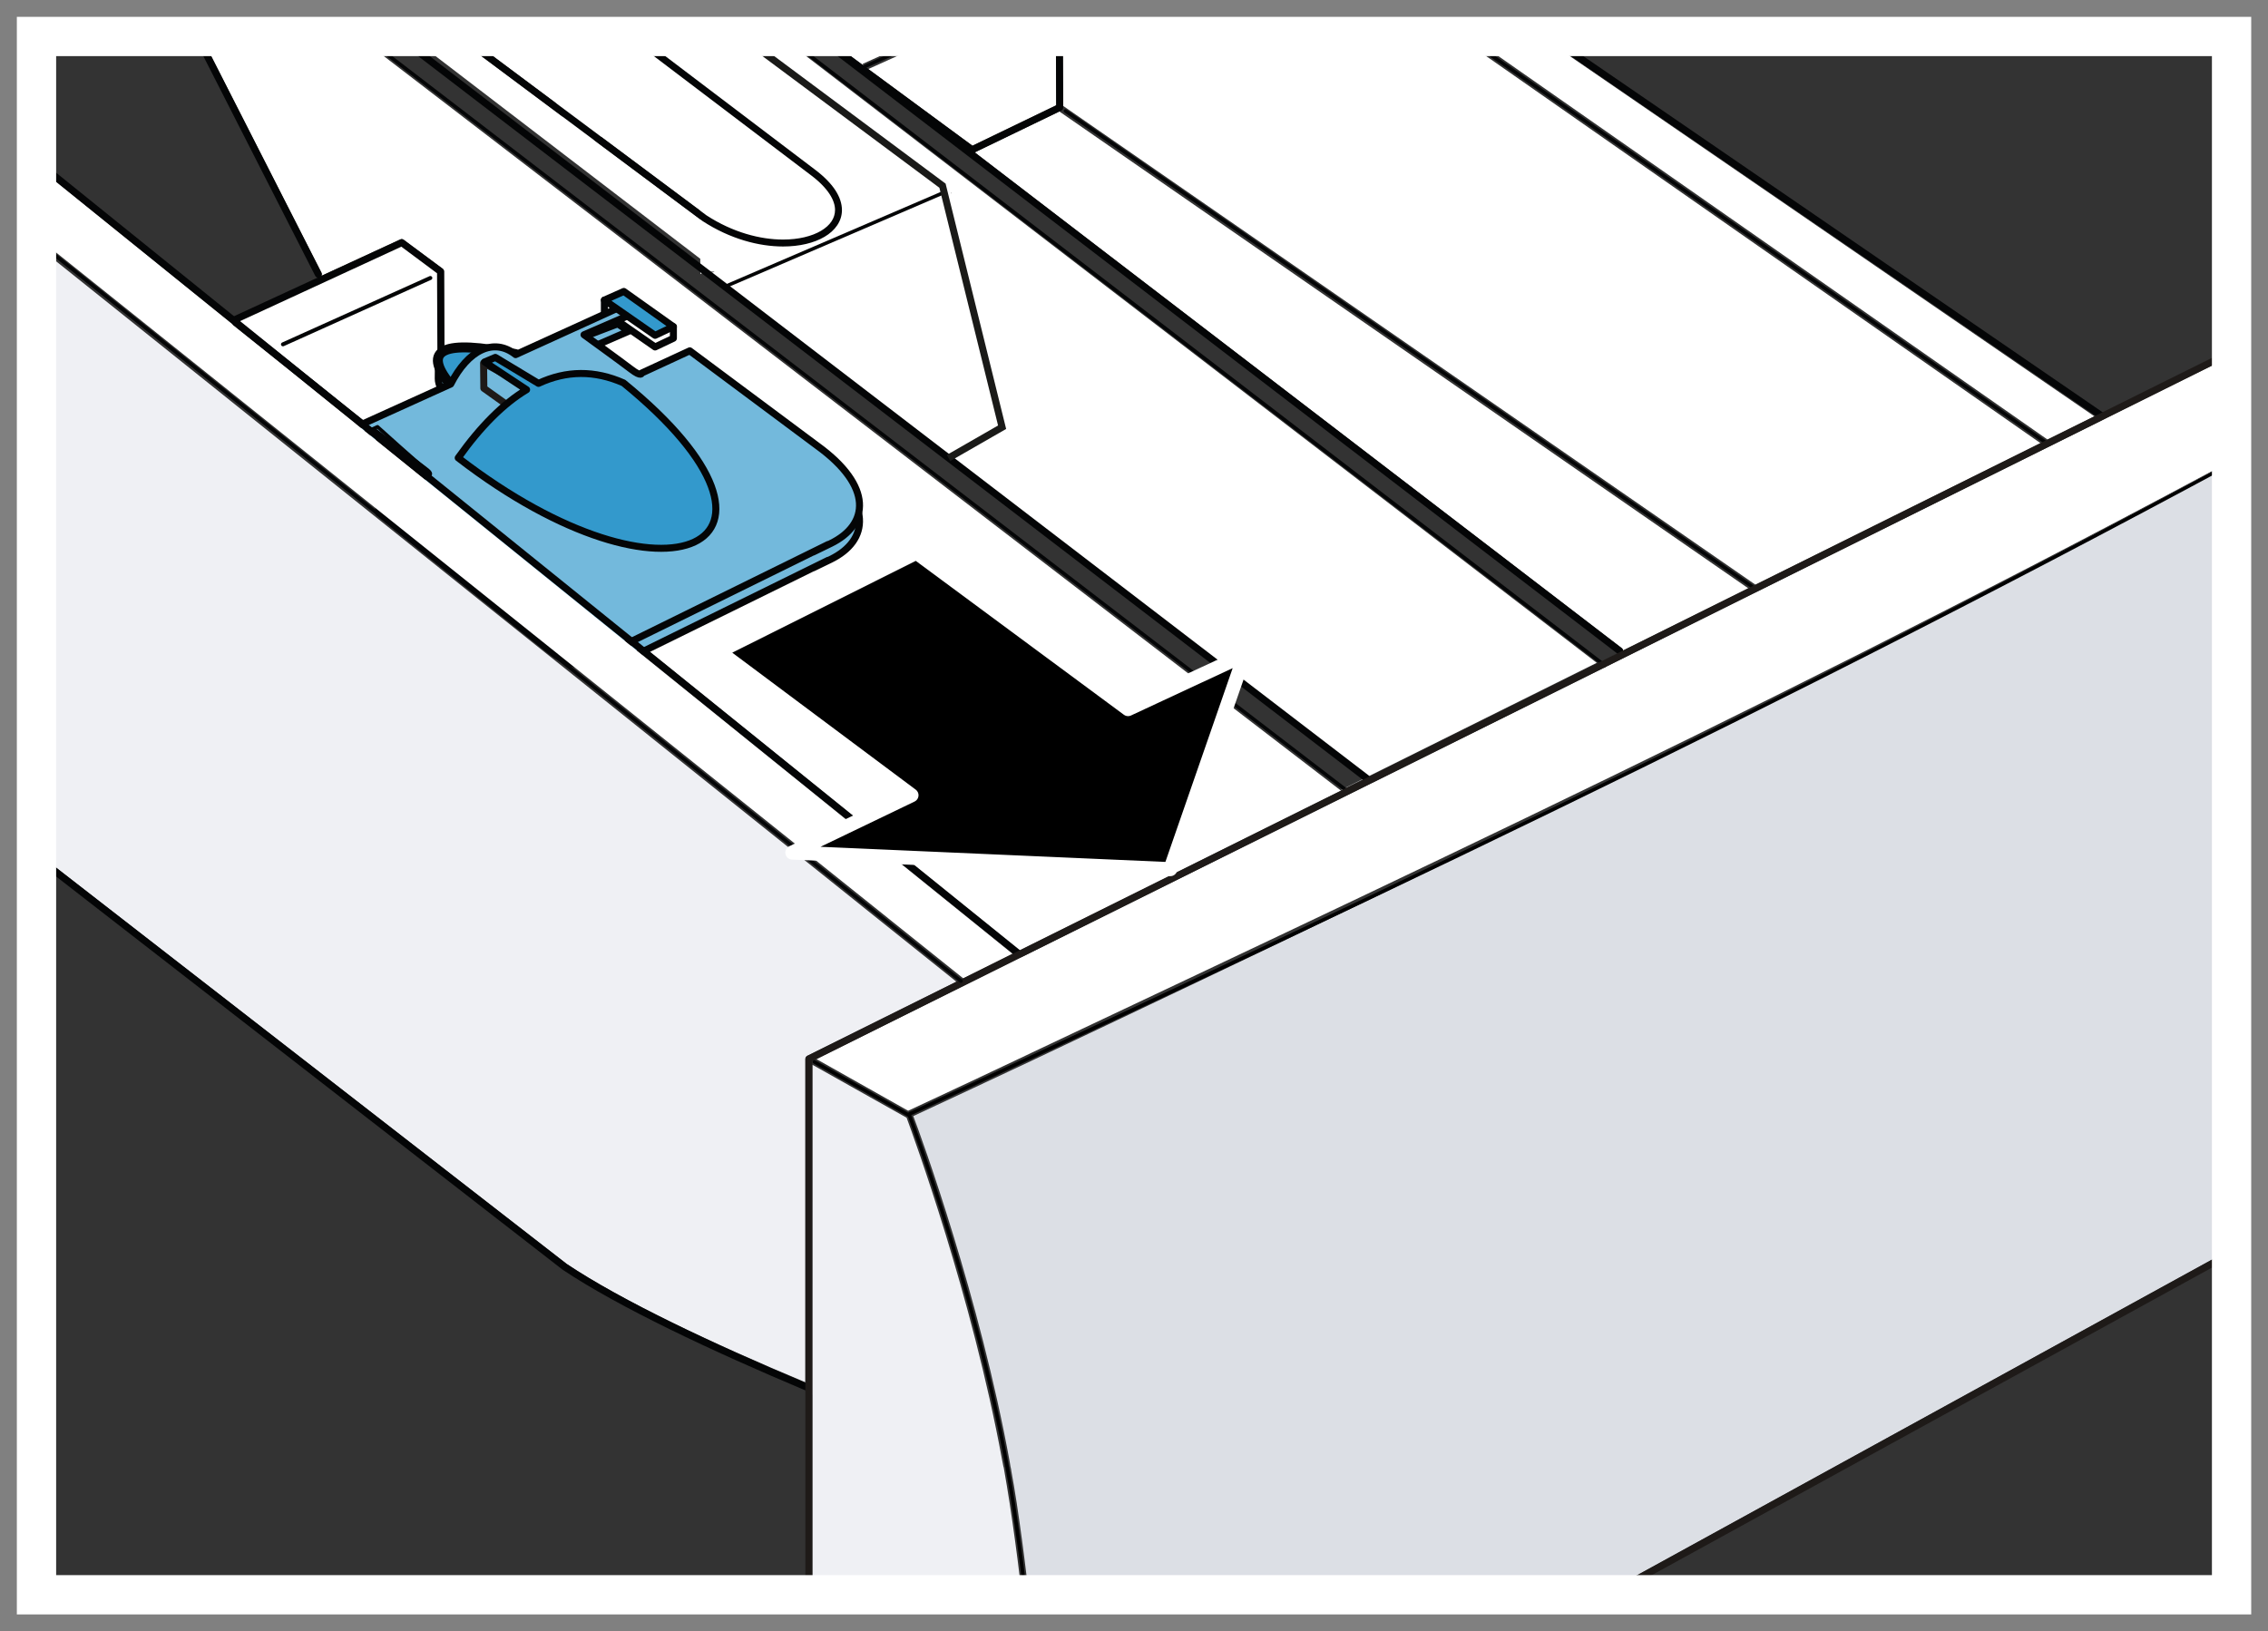 <?xml version="1.0" encoding="utf-8"?>
<!-- Generator: Adobe Illustrator 26.5.0, SVG Export Plug-In . SVG Version: 6.00 Build 0)  -->
<svg version="1.1" xmlns="http://www.w3.org/2000/svg" xmlns:xlink="http://www.w3.org/1999/xlink" x="0px" y="0px"
	 width="161.57px" height="116.22px" viewBox="0 0 161.57 116.22" enable-background="new 0 0 161.57 116.22" xml:space="preserve">
<rect x="0" y="0" width="161.57" height="116.22" fill="#333333" stroke="none"/>
<g id="Ebene_2">
</g>
<g id="Ebene_1">
	<g id="Inhalt">
		<g>
			<g>
				<defs>
					<rect id="SVGID_1_" x="3" y="2" width="155" height="111"/>
				</defs>
				<clipPath id="SVGID_00000104683583819458214020000008550744244946525866_">
					<use xlink:href="#SVGID_1_"  overflow="visible"/>
				</clipPath>
				<g clip-path="url(#SVGID_00000104683583819458214020000008550744244946525866_)">
					<path fill="#FFFFFF" d="M0.652,43.646v3.507c0,0.275-0.079,0.473-0.236,0.57c-0.473,0.335-1.477,0.06-1.891-0.078
						l-10.203-8.607l4.609-2.127L0.652,43.646z"/>
					<polygon fill="#FFFFFF" points="75.243,7.503 69.275,10.379 61.85,4.923 75.204,-1.104 					"/>
					<path fill="#FFFFFF" d="M61.456,4.549l0.04,0.118l-2.344-1.733c-0.02-0.019-0.039-0.039-0.059-0.039c0,0,0.02-0.02,0.04-0.02
						l9.12-4.254l0.138-0.059l0.02-0.019l4.235-1.97l2.442,1.832L61.456,4.549z"/>
					<path fill="#FFFFFF" d="M124.544,41.914l-8.923,4.432c0-0.06-0.039-0.118-0.078-0.158l-46.11-35.335l6.027-2.915
						L124.544,41.914z"/>
					<path fill="#FFFFFF" d="M95.531,56.331L72.644,67.716h-0.02l-45.44-36.695l4.353-2.147c0.079-0.059,0.138-0.138,0.138-0.236
						l-0.04-9.297c0-0.079-0.04-0.158-0.099-0.197l-2.777-2.049c-0.059-0.059-0.158-0.079-0.236-0.04l-5.633,2.6
						c0.039-0.079,0.039-0.158,0-0.236l-9.868-19.4v-7.012L95.531,56.331z"/>
					<path fill="#FFFFFF" d="M113.75,47.222L90.862,58.606h-0.02l6.674-3.284L50.409,19.458c1.228-0.143-0.246-0.165-0.516,0.07
						l-0.039-9.297c0-0.079-0.039-0.158-0.099-0.197l-2.777-2.049c-0.059-0.059-0.158-0.079-0.236-0.039l-5.633,2.6
						c0.04-0.079,0.04-0.157,0-0.236L31.241-9.091v-7.012L113.75,47.222z"/>
					<path fill="#FFFFFF" d="M145.363,31.573l-20.307,10.084L75.735,7.543l-0.039-9.179c0-0.079-0.039-0.157-0.099-0.197
						L72.82-3.901C72.761-3.96,72.663-3.96,72.584-3.92l-4.215,1.969l-9.198-18.062v-7.82l0.67-0.315L145.363,31.573z"/>
					<path fill="#FFFFFF" d="M149.204,29.662l-3.349,1.655l-0.02-0.02l-85.543-59.74c0.02-0.04,0.02-0.099,0-0.158l2.442-1.122
						L149.204,29.662z"/>
					
						<polyline id="polyline13" fill="none" stroke="#040506" stroke-width="0.5" stroke-linecap="round" stroke-linejoin="round" stroke-miterlimit="10" points="
						-12.202,38.786 -7.025,36.627 0.662,43.296 					"/>
					
						<polyline id="polyline15" fill="none" stroke="#040506" stroke-width="0.5" stroke-linecap="round" stroke-linejoin="round" stroke-miterlimit="10" points="
						22.679,19.539 12.774,0.085 12.774,-7.453 14.417,-8.091 97.353,55.445 					"/>
					
						<polyline id="polyline17_1_" fill="none" stroke="#040506" stroke-width="0.5" stroke-linecap="round" stroke-linejoin="round" stroke-miterlimit="10" points="
						31.569,-9.021 31.569,-16.562 31.565,-16.562 32.629,-17.035 115.386,46.377 					"/>
					
						<line id="polyline17_2_" fill="none" stroke="#040506" stroke-width="0.25" stroke-linecap="round" stroke-linejoin="round" stroke-miterlimit="10" x1="31.398" y1="-16.214" x2="114.235" y2="47.34"/>
					
						<polyline id="SVGID_9_" fill="none" stroke="#040506" stroke-width="0.5" stroke-linecap="round" stroke-linejoin="round" stroke-miterlimit="10" points="
						58.883,-28.231 62.769,-30 149.672,29.593 					"/>
					
						<line id="line91" fill="none" stroke="#040506" stroke-width="0.25" stroke-linecap="round" stroke-linejoin="round" stroke-miterlimit="10" x1="124.804" y1="41.781" x2="75.896" y2="7.906"/>
					
						<polyline id="polyline93" fill="#FFFFFF" stroke="#040506" stroke-width="0.5" stroke-linecap="round" stroke-linejoin="round" stroke-miterlimit="10" points="
						16.711,22.785 28.621,17.286 31.384,19.343 31.424,28.646 26.755,30.955 16.773,22.984 					"/>
					
						<line id="line95" fill="none" stroke="#040506" stroke-width="0.283" stroke-linecap="round" stroke-linejoin="round" stroke-miterlimit="3.864" x1="20.157" y1="24.532" x2="30.657" y2="19.805"/>
					
						<polyline id="polyline97" fill="none" stroke="#040506" stroke-width="0.5" stroke-linecap="round" stroke-linejoin="round" stroke-miterlimit="10" points="
						59.029,2.65 72.68,-3.705 75.449,-1.637 75.493,7.658 69.249,10.675 59.011,3.125 					"/>
					
						<line id="line99" fill="none" stroke="#040506" stroke-width="0.25" stroke-linecap="round" stroke-linejoin="round" stroke-miterlimit="10" x1="61.548" y1="4.768" x2="75.582" y2="-1.552"/>
					<g>
						<path fill="#FFFFFF" d="M66.316,13.604l-34.198-25.21L18.105-5.9l33.757,25.849L66.316,13.604z M58.74,16.87
							c-0.753,0.444-1.779,0.69-2.955,0.691c-1.721,0-3.766-0.531-5.725-1.805l-0.007-0.004L20.706-6.138L21-6.533l0.122,0.091
							l7.955-3.144l0.148-0.196l28.826,21.859H58.05h0.001l0,0c1.314,0.989,1.924,1.973,1.928,2.884
							C59.981,15.762,59.49,16.431,58.74,16.87z"/>
						<polygon fill="#040506" points="67.782,13.768 67.743,13.679 67.768,13.788 						"/>
						<polygon fill="#FFFFFF" points="66.787,13.913 52.275,20.266 67.2,31.694 70.341,30.26 						"/>
						<path fill="#FFFFFF" d="M50.332,15.345c1.878,1.22,3.833,1.723,5.453,1.723c1.106,0.001,2.054-0.236,2.705-0.622
							c0.653-0.39,0.996-0.897,0.997-1.483c0.004-0.673-0.476-1.549-1.732-2.491l-0.001-0.001L28.928-9.388l0.149-0.196
							l-7.955,3.143L50.332,15.345z"/>
						<path fill="#040506" d="M58.051,12.078L29.226-9.781l-0.148,0.196l-0.149,0.196L57.754,12.47l0.001,0.001
							c1.256,0.942,1.736,1.818,1.732,2.491c-0.002,0.587-0.344,1.093-0.997,1.483c-0.651,0.385-1.599,0.623-2.705,0.622
							c-1.62,0-3.575-0.503-5.453-1.723L21.122-6.441L21-6.532l-0.294,0.395l29.347,21.889l0.007,0.004
							c1.959,1.273,4.004,1.804,5.725,1.805c1.176-0.001,2.202-0.247,2.955-0.691c0.75-0.439,1.241-1.108,1.24-1.907
							C59.975,14.051,59.366,13.067,58.051,12.078z"/>
					</g>
					
						<line id="polygon67" fill="none" stroke="#040506" stroke-width="0.25" stroke-linecap="round" stroke-linejoin="round" stroke-miterlimit="10" x1="95.79" y1="56.209" x2="12.811" y2="-7.457"/>
					
						<line id="polyline19" fill="none" stroke="#040506" stroke-width="0.25" stroke-linecap="round" stroke-linejoin="round" stroke-miterlimit="10" x1="59.929" y1="-28.389" x2="145.687" y2="31.493"/>
					
						<line id="polygon176" fill="none" stroke="#040506" stroke-width="0.25" stroke-linecap="round" stroke-linejoin="round" stroke-miterlimit="10" x1="51.782" y1="20.361" x2="67.247" y2="13.711"/>
					<g>
						<path fill="#FFFFFF" d="M58.219,32.884l-9.08-6.763l-3.433,1.585c0,0,0,0.305-0.741-0.267c-0.733-0.562-3.36-2.462-3.36-2.462
							l3.185-1.381l-0.78-0.524l-7.035,2.676c-0.915,0.03-1.754,0.107-2.511,0.402c-1.226-0.146-3.234-0.334-3.234-0.334
							s-0.005,0.819-0.01,1.163c-0.004,0.398,0.243,0.917,0.752,1.566l-9.178,3.04v1.121l0.602,0.435l3.495-1.604
							c0,0,3.229,2.477,3.593,2.734c0.374,0.267,0.048,0.61,0.048,0.61l-3.549,0.534v1.12l12.193,9.816
							c2.851,2.298,5.789,0.475,5.789,0.475l14.034-6.908c0,0-2.589,1.284,0.17-0.063C61.934,38.502,62.204,35.772,58.219,32.884
							L58.219,32.884z"/>
						
							<path fill="#73B9DC" stroke="#040506" stroke-width="0.5" stroke-linecap="round" stroke-linejoin="round" stroke-miterlimit="3.864" d="
							M58.219,32.884l-9.08-6.763l-3.433,1.585c0,0,0,0.305-0.741-0.267c-0.733-0.562-3.36-2.462-3.36-2.462l3.185-1.381
							l-0.78-0.524l-7.035,2.676c-0.915,0.03-1.754,0.107-2.511,0.402c-1.226-0.146-3.234-0.334-3.234-0.334
							s-0.005,0.819-0.01,1.163c-0.004,0.398,0.243,0.917,0.752,1.566l-9.178,3.04v1.121l0.602,0.435l3.495-1.604
							c0,0,3.229,2.477,3.593,2.734c0.374,0.267,0.048,0.61,0.048,0.61l-3.549,0.534v1.12l12.193,9.816
							c2.851,2.298,5.789,0.475,5.789,0.475l14.034-6.908c0,0-2.589,1.284,0.17-0.063C61.934,38.502,62.204,35.772,58.219,32.884
							L58.219,32.884z"/>
						<polygon fill="#FFFFFF" points="46.667,24.72 47.972,24.1 47.972,23.275 43.056,21.38 43.056,22.205 						"/>
						
							<polygon fill="none" stroke="#040506" stroke-width="0.5" stroke-linecap="round" stroke-linejoin="round" stroke-miterlimit="3.864" points="
							46.667,24.72 47.972,24.1 47.972,23.275 43.056,21.38 43.056,22.205 						"/>
						<path fill="#3399CC" d="M36.714,25.224c-5.158-1.061-6.699-0.334-4.634,2.177L36.714,25.224"/>
						
							<path fill="none" stroke="#040506" stroke-width="0.709" stroke-linecap="round" stroke-linejoin="round" stroke-miterlimit="3.864" d="
							M36.714,25.224c-5.158-1.061-6.699-0.334-4.634,2.177L36.714,25.224"/>
						<path fill="#FFFFFF" d="M59.17,38.73C56.416,40.083,59,38.793,59,38.793L44.966,45.7c0,0-2.938,1.823-5.789-0.475
							l-12.188-9.817l1.648-0.692l1.896-0.96c0,0,0.325-0.344-0.043-0.611c-0.368-0.262-3.598-2.734-3.598-2.734l-3.495,1.605
							L22.8,31.584l9.303-4.222c1.232-2.424,3.069-3.336,4.625-2.095l7.276-3.32l0.791,0.523l-3.19,1.387
							c0,0,2.623,1.895,3.36,2.462c0.736,0.567,0.736,0.262,0.736,0.262l3.438-1.585l9.08,6.763
							C62.204,34.653,61.929,37.383,59.17,38.73"/>
						<path fill="#FFFFFF" d="M33.336,32.06l10.524-4.649l-4.087-2.817l-2.438,1.165c-1.72-0.941-3.253-0.233-4.611,2.118
							l-3.078,1.318L33.336,32.06z"/>
						
							<path fill="none" stroke="#1E1A18" stroke-width="0.283" stroke-linecap="round" stroke-linejoin="round" stroke-miterlimit="10" d="
							M59.17,38.73C56.416,40.083,59,38.793,59,38.793L44.966,45.7c0,0-2.938,1.823-5.789-0.475l-12.188-9.817l1.648-0.692
							l1.896-0.96c0,0,0.325-0.344-0.043-0.611c-0.368-0.262-3.598-2.734-3.598-2.734l-3.495,1.605L22.8,31.584l9.303-4.222
							c1.232-2.424,3.069-3.336,4.625-2.095l7.276-3.32l0.791,0.523l-3.19,1.387c0,0,2.623,1.895,3.36,2.462
							c0.736,0.567,0.736,0.262,0.736,0.262l3.438-1.585l9.08,6.763C62.204,34.653,61.929,37.383,59.17,38.73"/>
						
							<path fill="none" stroke="#1E1A18" stroke-width="0.283" stroke-linecap="round" stroke-linejoin="round" stroke-miterlimit="10" d="
							M33.336,32.06l10.524-4.649l-4.087-2.817l-2.438,1.165c-1.72-0.941-3.253-0.233-4.611,2.118l-3.078,1.318L33.336,32.06z"/>
						<path fill="#FFFFFF" d="M33.336,32.055l10.529-4.654l-4.086-2.816l-2.444,1.163c-1.716-0.936-3.248-0.232-4.601,2.124
							l-3.083,1.314L33.336,32.055z"/>
						
							<path fill="none" stroke="#1E1A18" stroke-width="0.283" stroke-linecap="round" stroke-linejoin="round" stroke-miterlimit="3.864" d="
							M33.336,32.055l10.529-4.654l-4.086-2.816l-2.444,1.163c-1.716-0.936-3.248-0.232-4.601,2.124l-3.083,1.314L33.336,32.055z"/>
						
							<path fill="#73B9DC" stroke="#040506" stroke-width="0.5" stroke-linecap="round" stroke-linejoin="round" stroke-miterlimit="10" d="
							M59.17,38.726c-2.754,1.348-0.165,0.062-0.165,0.062l-14.039,6.913c0,0-2.934,1.818-5.783-0.475l-12.194-9.822l1.648-0.692
							l1.896-0.956c0,0,0.017-0.063-0.352-0.326c-0.369-0.262-3.598-2.739-3.598-2.739l-3.186,1.324l-0.597-0.437l9.308-4.217
							c1.233-2.419,3.064-3.341,4.625-2.095l7.281-3.315l0.781,0.518l-3.19,1.382c0,0,2.627,1.9,3.365,2.467
							c0.741,0.567,0.741,0.262,0.741,0.262l3.428-1.585l9.08,6.763C62.204,34.644,61.934,37.378,59.17,38.726L59.17,38.726z"/>
						
							<path fill="none" stroke="#040506" stroke-width="0.25" stroke-linecap="round" stroke-linejoin="round" stroke-miterlimit="3.864" d="
							M59.17,38.726c-2.754,1.348-0.165,0.062-0.165,0.062l-14.039,6.913c0,0-2.934,1.818-5.783-0.475l-12.194-9.822l1.648-0.692
							l1.584-0.8c0,0,0.325-0.349-0.043-0.611c-0.369-0.262-3.286-2.895-3.286-2.895l-3.495,1.609L22.8,31.578l9.308-4.217
							c1.233-2.419,3.064-3.341,4.625-2.095l7.281-3.315l0.781,0.518l-3.19,1.382c0,0,2.627,1.9,3.365,2.467
							c0.741,0.567,0.741,0.262,0.741,0.262l3.428-1.585l9.08,6.763C62.204,34.644,61.934,37.378,59.17,38.726L59.17,38.726z"/>
						<polyline fill="#FFFFFF" points="37.655,27.586 34.596,25.874 34.615,27.667 38.503,30.552 						"/>
						
							<polyline fill="none" stroke="#1E1A18" stroke-width="0.283" stroke-linecap="round" stroke-linejoin="round" stroke-miterlimit="10" points="
							37.655,27.586 34.596,25.874 34.615,27.667 38.503,30.552 						"/>
						<polygon fill="#73B9DC" points="34.625,27.663 38.508,30.547 37.66,27.576 34.606,25.869 						"/>
						
							<polygon fill="none" stroke="#1E1A18" stroke-width="0.5" stroke-linecap="round" stroke-linejoin="round" stroke-miterlimit="3.864" points="
							34.469,27.663 38.508,30.547 37.66,27.576 34.45,25.869 						"/>
						
							<path fill="#3399CC" stroke="#040506" stroke-width="0.25" stroke-linecap="round" stroke-linejoin="round" stroke-miterlimit="10" d="
							M34.523,25.786l0.766-0.324l3.073,1.852c1.988-0.926,4.005-0.941,6.055-0.035c14.17,11.554,3.224,16.9-11.775,5.343
							c1.6-2.249,3.224-3.869,4.872-4.858L34.523,25.786"/>
						
							<path fill="none" stroke="#040506" stroke-width="0.5" stroke-linecap="round" stroke-linejoin="round" stroke-miterlimit="3.864" d="
							M34.523,25.786l0.766-0.324l3.073,1.852c1.988-0.926,4.005-0.941,6.055-0.035c14.17,11.554,3.224,16.9-11.775,5.343
							c1.6-2.249,3.224-3.869,4.872-4.858L34.523,25.786"/>
						<polygon fill="#3399CC" points="44.442,20.764 43.056,21.38 46.667,23.891 47.972,23.275 						"/>
						
							<polygon fill="none" stroke="#040506" stroke-width="0.5" stroke-linecap="round" stroke-linejoin="round" stroke-miterlimit="3.864" points="
							44.442,20.764 43.056,21.38 46.667,23.891 47.972,23.275 						"/>
					</g>
					<path fill="#FFFFFF" d="M73.076,75.201c-2.776,1.319-5.554,2.619-8.351,3.919c0,0-0.021,0-0.021,0.021l-6.539-3.684
						l14.379-7.17l0.512-0.236L97.44,55.918l0.492-0.236l16.309-8.096c0.06,0,0.139-0.039,0.197-0.099l10.558-5.259l0.532-0.256
						l24.147-11.995l0.492-0.256L163.09,23.3l6.424,3.771c-33.662,18.633-64.687,33.121-95.985,47.913L73.076,75.201z"/>
					<path fill="#EFF0F4" d="M71.935,107.148c-0.139-0.866-0.276-1.753-0.434-2.619c-0.004-0.001-0.008-0.003-0.011-0.004
						c-0.022-0.106-0.054-0.26-0.107-0.548c-2.147-11.66-6.303-23.006-6.796-24.345l-6.696-3.763c0,0-0.02,0-0.02-0.02
						l-0.003,23.524c0.001,0.001,0.002,0.002,0.003,0.002v26.957l15.777,9.493l0.079-0.039
						C73.845,133.109,74.18,121.862,71.935,107.148z"/>
					<path fill="#DCDFE5" d="M176.287,49.103c-2.068-15.363-5.732-20.917-6.047-21.41c-0.02-0.02-0.039-0.039-0.039-0.039
						l-0.686-0.582c-33.78,18.731-64.431,33.554-95.827,48.405v0.002c-2.661,1.253-6.007,2.819-8.628,4.036
						c0.592,1.536,4.747,12.979,6.875,24.66c0.028,0.205,0.064,0.386,0.104,0.554c-0.002-0.001-0.004-0.002-0.007-0.002
						c0.139,0.768,0.276,1.556,0.395,2.344c2.146,14.182,1.93,25.152,1.812,28.383c0,0.02,0,0.039-0.02,0.059l103.349-56.746
						C177.666,77.309,178.336,64.348,176.287,49.103z"/>
					<path fill="#EFF0F4" d="M68.132,69.941L57.516,75.22c-0.079,0.039-0.138,0.138-0.138,0.217v23.045
						c-6.697-2.797-13.039-5.791-16.998-8.43l-52.334-40.614V39.432l10.203,8.608c0.019,0.02,0.039,0.039,0.059,0.039
						c0.177,0.079,1.615,0.592,2.383,0.06c0.216-0.138,0.453-0.433,0.453-0.984v-3.349c0.02-0.02,0.02-0.02,0.039-0.039
						c0.079-0.1,0.079-0.257-0.02-0.335l-0.02-0.021v-1.615c0-0.039,0-0.079-0.02-0.118l-13.077-25.902V5.849L68.132,69.941z"/>
					<path fill="#FFFFFF" d="M72.131,67.952l-3.506,1.753l-80.244-64.21l4.018-1.911l24.148,19.5c0.02,0.04,0.039,0.059,0.079,0.099
						l4.333,3.467L72.131,67.952z"/>
					
						<path id="path21_1_" fill="none" stroke="#040506" stroke-width="0.5" stroke-linecap="round" stroke-linejoin="round" stroke-miterlimit="3.864" d="
						M57.435,98.812c-6.599-2.77-13.283-5.924-17.214-8.559l-52.416-40.696V38.905l10.6,8.954c0,0,2.503,0.949,2.503-0.712v-5.35
						L-12.2,15.833V5.453h0.004"/>
					
						<polyline id="SVGID_7_" fill="none" stroke="#040506" stroke-width="0.5" stroke-linecap="round" stroke-linejoin="round" stroke-miterlimit="10" points="
						72.485,67.879 -7.575,3.29 -11.783,5.195 					"/>
					
						<polyline id="polygon101_1_" fill="none" stroke="#1E1A18" stroke-width="0.5" stroke-linecap="round" stroke-linejoin="round" stroke-miterlimit="3.864" points="
						73.646,136.106 57.622,126.474 57.622,75.444 163.106,23.028 170.405,27.507 					"/>
					
						<path id="path114_1_" fill="none" stroke="#1E1A18" stroke-width="0.5" stroke-linecap="round" stroke-linejoin="round" stroke-miterlimit="3.864" d="
						M170.405,27.507c0,0,3.912,5.239,6.118,21.557c2.209,16.313,1.288,29.854,1.288,29.854L73.648,136.104"/>
					
						<path id="path280_4_" fill="none" stroke="#000000" stroke-width="0.25" stroke-linecap="round" stroke-linejoin="round" stroke-miterlimit="3.864" d="
						M73.94,136.407c0,0,0.838-12.242-1.758-29.296c-2.062-13.564-7.415-27.698-7.415-27.698l0.062-0.077"/>
					
						<line id="line203_1_" fill="none" stroke="#000000" stroke-width="0.25" stroke-linecap="round" stroke-linejoin="round" x1="58.017" y1="75.659" x2="64.768" y2="79.459"/>
					
						<path id="path280_3_" fill="none" stroke="#000000" stroke-width="0.25" stroke-linecap="round" stroke-linejoin="round" stroke-miterlimit="3.864" d="
						M64.83,79.352c35.437-16.5,68.675-32.17,104.522-52.038"/>
					
						<line id="line89" fill="none" stroke="#040506" stroke-width="0.25" stroke-linecap="round" stroke-linejoin="round" stroke-miterlimit="10" x1="-11.964" y1="5.465" x2="68.464" y2="69.901"/>
				</g>
			</g>
		</g>
		<g id="_x30_30_Pfeil_rechts_1_">
			<g id="_x30_30_Pfeil_rechts_4_">
				<polygon stroke="#FFFFFF" stroke-linecap="round" stroke-linejoin="round" points="83.372,61.923 88.674,46.649 80.362,50.521 
					65.289,39.375 51.217,46.415 64.934,56.657 56.443,60.742 				"/>
			</g>
		</g>
		<polyline fill="none" stroke="#1A1A18" stroke-width="0.5" stroke-miterlimit="10" points="16.755,-6.299 32.481,-12.563 
			67.143,13.23 71.389,30.438 67.572,32.63 		"/>
	</g>
	<g id="Rahmen">
		<g>
			<path fill="#FFFFFF" d="M157.575,4v108.221H4V4H157.575 M161.575,0H0v116.221h161.575V0L161.575,0z"/>
			<path fill="#808080" d="M160.375,1.2v113.82H1.2V1.2H160.375 M161.575,0H0v116.221h161.575V0L161.575,0z"/>
		</g>
	</g>
</g>
</svg>
